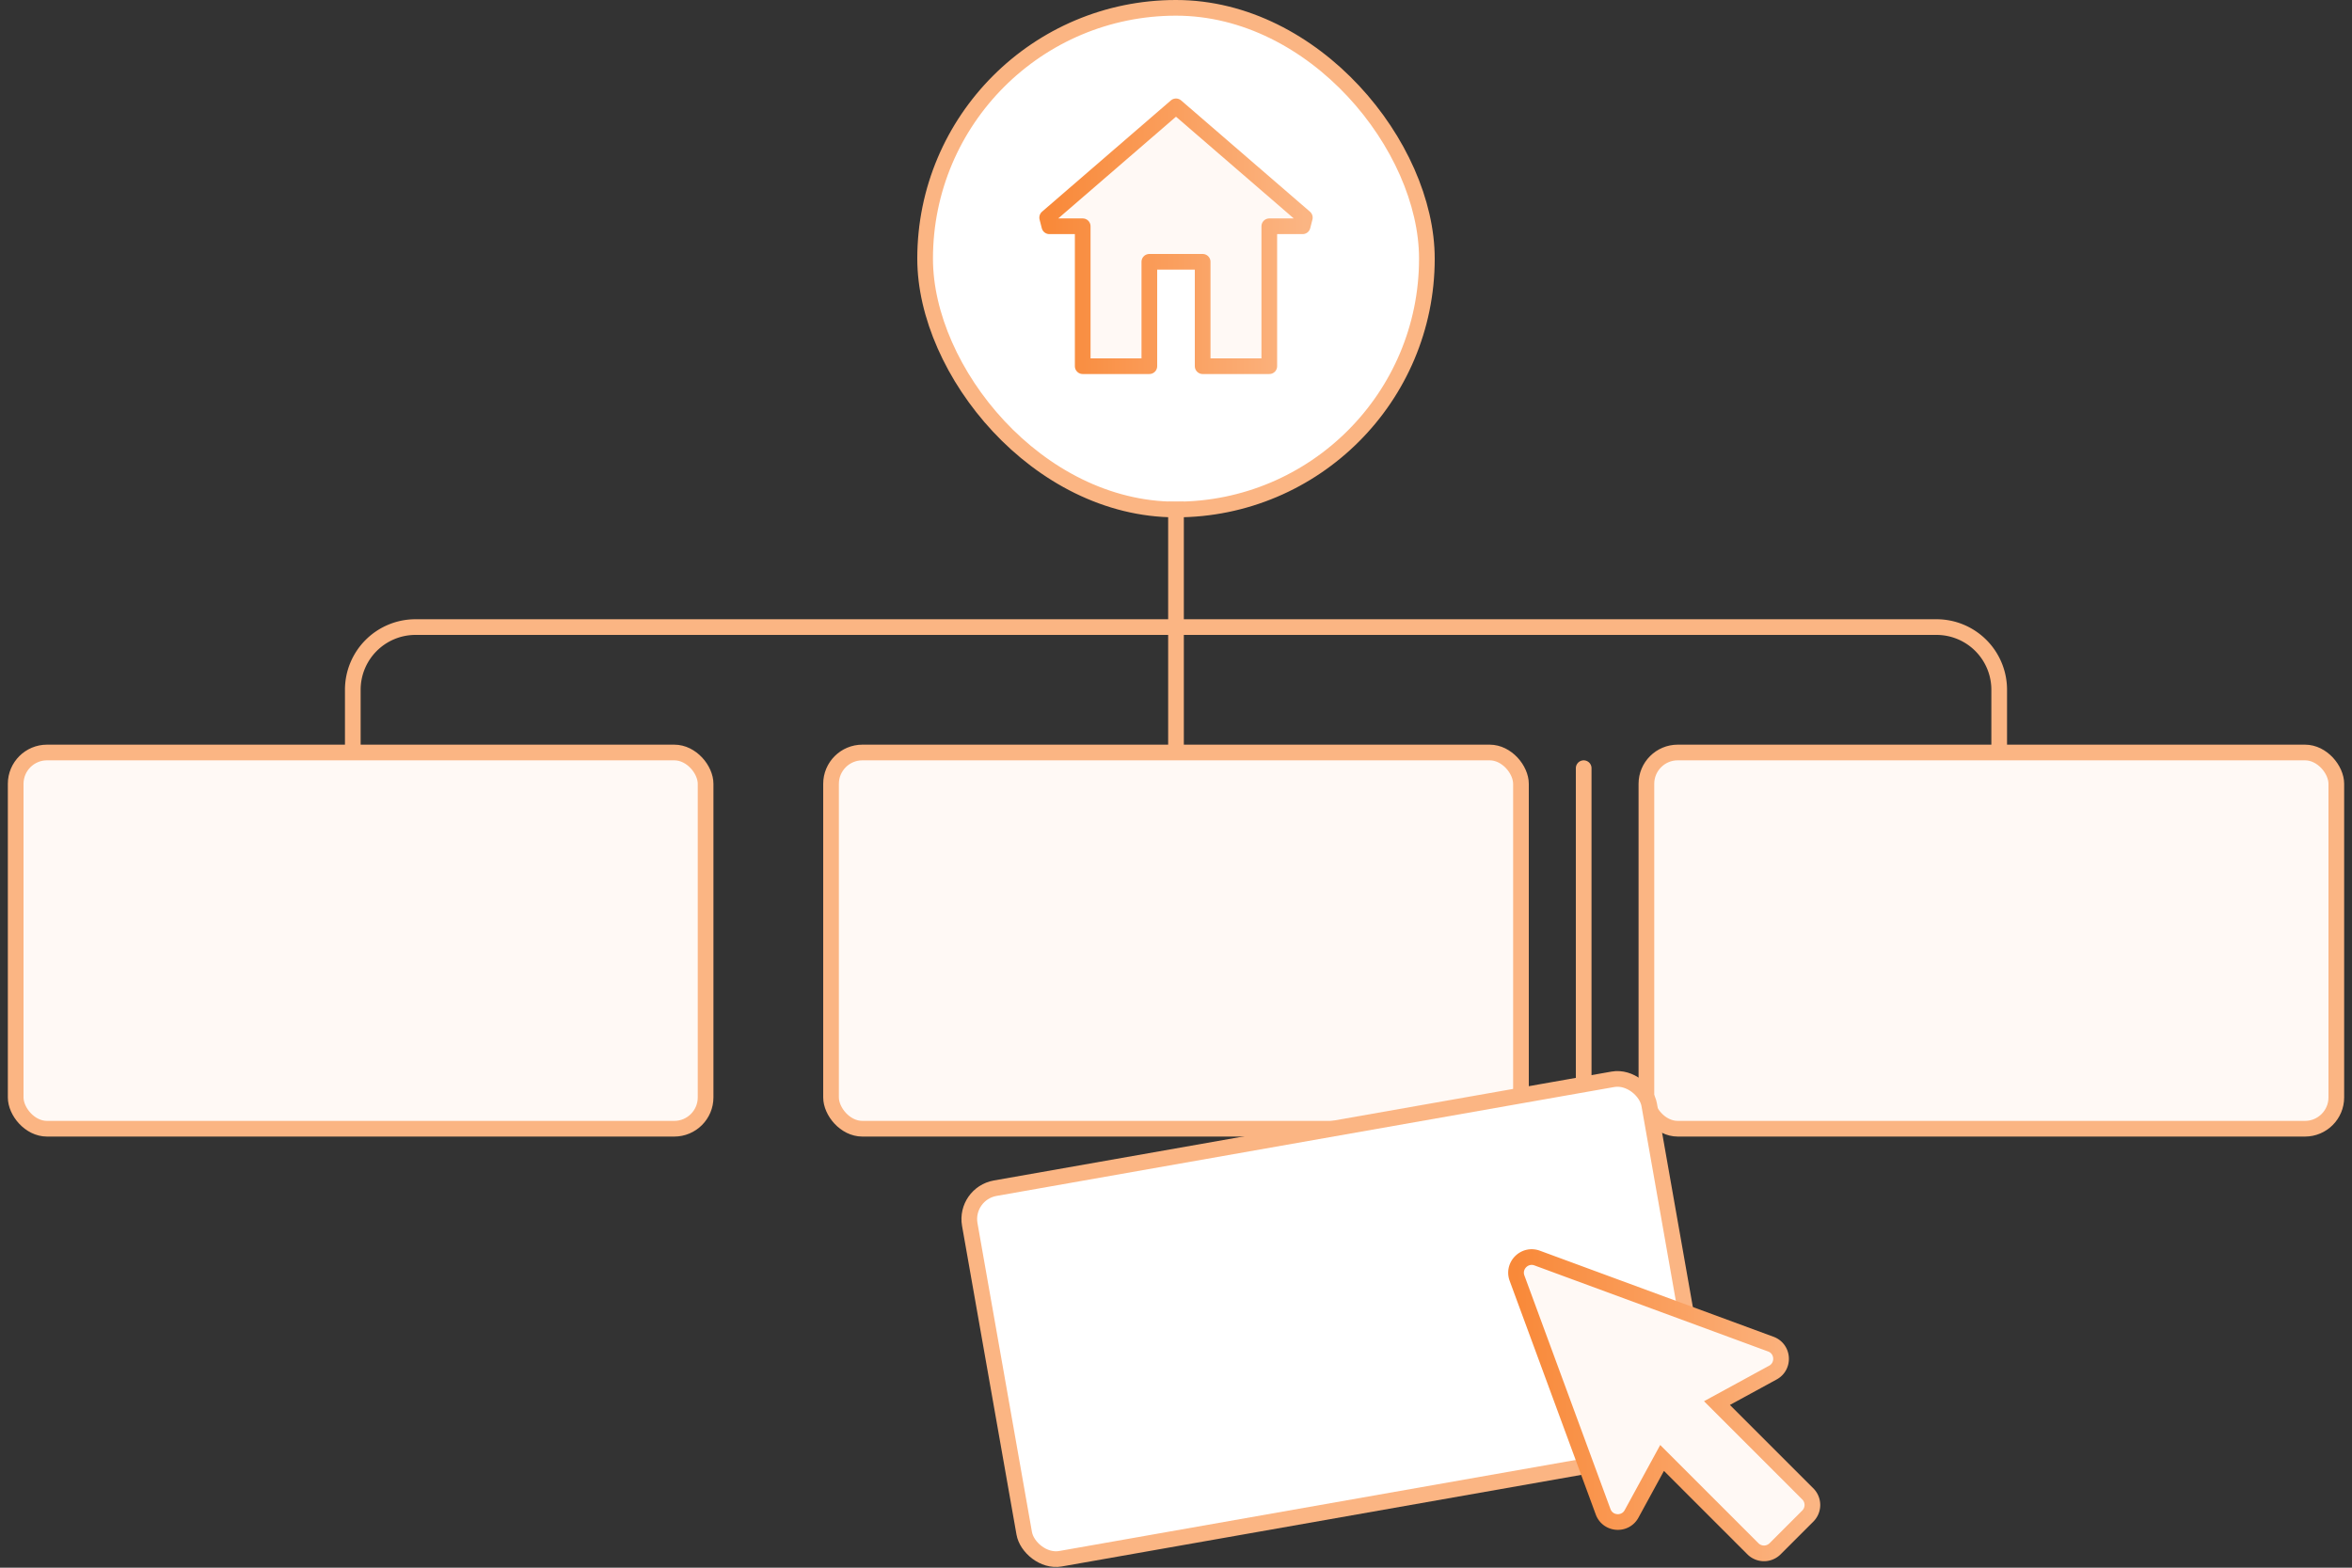 <svg width="300" height="200" viewBox="0 0 300 200" fill="none" xmlns="http://www.w3.org/2000/svg"><rect x="0" y="0" width="300" height="200" fill="#333333" stroke="none"/><rect x="2" y="96" width="88" height="48" rx="4" fill="#FFF9F5" stroke="#FBB583" stroke-width="2"/><rect x="106" y="96" width="88" height="48" rx="4" fill="#FFF9F5" stroke="#FBB583" stroke-width="2"/><rect x="118" y="1" width="64" height="64" rx="32" fill="#fff" stroke="#FBB583" stroke-width="2"/><rect x="210" y="96" width="88" height="48" rx="4" fill="#FFF9F5" stroke="#FBB583" stroke-width="2"/><path d="M150 64v32" stroke="#FBB583" stroke-width="2"/><path d="M202 98v44" stroke="#FBB583" stroke-width="2" stroke-linecap="round"/><path d="M255 96v-8a8 8 0 0 0-8-8H53a8 8 0 0 0-8 8v8" stroke="#FBB583" stroke-width="2"/><rect x="123" y="152.281" width="88" height="48" rx="4" transform="rotate(-10 123 152.281)" fill="#fff" stroke="#FBB583" stroke-width="2"/><path d="M230.586 190.586 219 179l7.133-3.89c1.508-.823 1.346-3.039-.266-3.633l-29.8-10.979c-1.601-.59-3.158.967-2.568 2.568l10.979 29.8c.594 1.612 2.81 1.775 3.632.267L212 186l11.586 11.586a2 2 0 0 0 2.829 0l4.171-4.172a1.998 1.998 0 0 0 0-2.828Z" fill="#FFF9F5" stroke="url(#a)" stroke-width="2" stroke-linecap="round"/><path d="M133.85 28.867h4.25v17.85h8.5V33.4h6.8v13.317h8.5v-17.85h4.25l.283-1.104L150 13.567l-16.433 14.196.283 1.104Z" fill="#FFF9F5" stroke="url(#b)" stroke-width="2" stroke-linejoin="round"/><defs><linearGradient id="a" x1="193.371" y1="179.271" x2="231.172" y2="179.271" gradientUnits="userSpaceOnUse"><stop stop-color="#F98939"/><stop offset="1" stop-color="#FBB583"/></linearGradient><linearGradient id="b" x1="133.567" y1="30.142" x2="166.433" y2="30.142" gradientUnits="userSpaceOnUse"><stop stop-color="#F98939"/><stop offset="1" stop-color="#FBB583"/></linearGradient></defs></svg>
